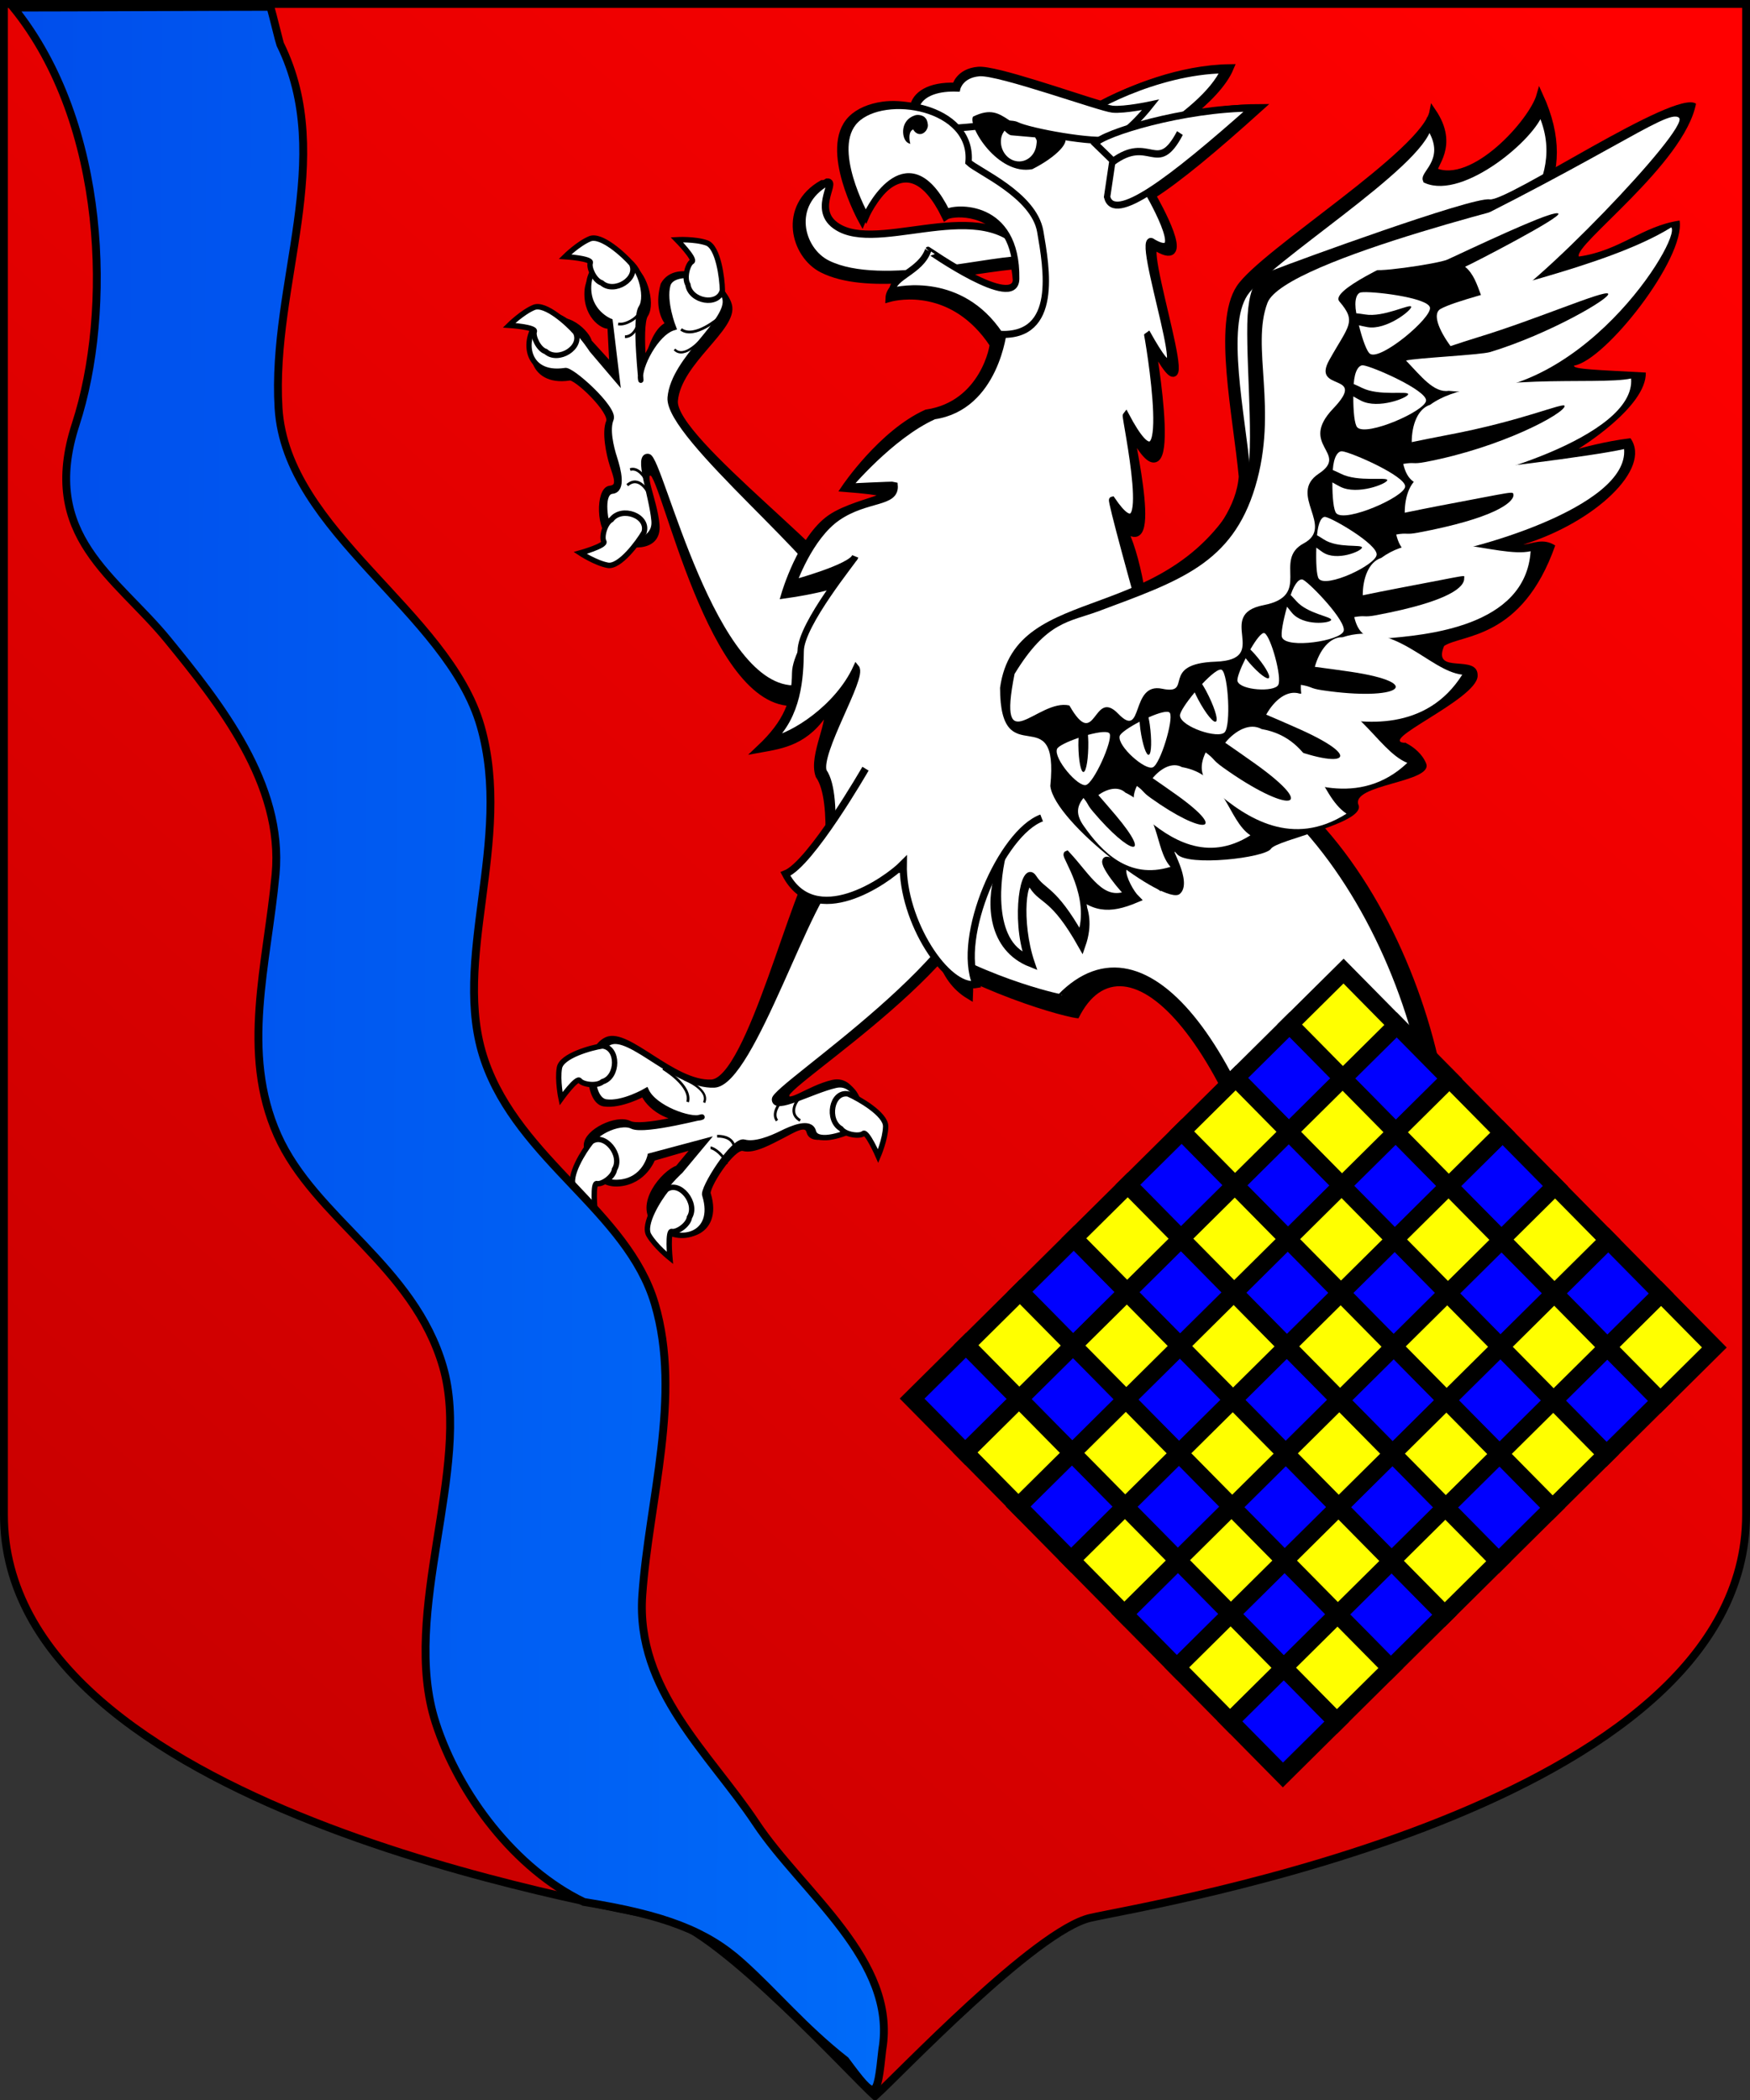 <?xml version="1.0" encoding="UTF-8" standalone="no"?>
<!-- Created with Inkscape (http://www.inkscape.org/) -->
<svg
   xmlns:dc="http://purl.org/dc/elements/1.1/"
   xmlns:cc="http://web.resource.org/cc/"
   xmlns:rdf="http://www.w3.org/1999/02/22-rdf-syntax-ns#"
   xmlns:svg="http://www.w3.org/2000/svg"
   xmlns="http://www.w3.org/2000/svg"
   xmlns:xlink="http://www.w3.org/1999/xlink"
   xmlns:sodipodi="http://inkscape.sourceforge.net/DTD/sodipodi-0.dtd"
   xmlns:inkscape="http://www.inkscape.org/namespaces/inkscape"
   sodipodi:docname="POL_Slawno_COA.svg"
   sodipodi:docbase="D:\"
   inkscape:version="0.40+cvs"
   sodipodi:version="0.32"
   id="svg20885"
   height="600px"
   width="500px">
  <rect width="100%" height="100%" fill="#333333" stroke="none"/>
  <defs
     id="defs3">
    <linearGradient
       id="linearGradient2408">
      <stop
         id="stop2410"
         offset="0"
         style="stop-color:#0000c8;stop-opacity:1;" />
      <stop
         id="stop2412"
         offset="1"
         style="stop-color:#0078ff;stop-opacity:1;" />
    </linearGradient>
    <linearGradient
       y2="248.696"
       x2="-207.583"
       y1="240.148"
       x1="-1327.333"
       gradientTransform="matrix(0.914,0,0,1.097,555.551,-205.967)"
       gradientUnits="userSpaceOnUse"
       id="linearGradient20805"
       xlink:href="#linearGradient2408"
       inkscape:collect="always" />
    <linearGradient
       id="linearGradient20264">
      <stop
         style="stop-color:#c80000;stop-opacity:1;"
         offset="0"
         id="stop20266" />
      <stop
         style="stop-color:#ff0000;stop-opacity:1;"
         offset="1"
         id="stop20268" />
    </linearGradient>
    <linearGradient
       y2="21.373"
       x2="511.34"
       y1="529.959"
       x1="138.062"
       gradientTransform="matrix(0.914,0,0,1.097,0,-1.38)"
       gradientUnits="userSpaceOnUse"
       id="linearGradient1484"
       xlink:href="#linearGradient20264"
       inkscape:collect="always" />
  </defs>
  <sodipodi:namedview
     inkscape:window-y="132"
     inkscape:window-x="132"
     inkscape:window-height="541"
     inkscape:window-width="640"
     inkscape:current-layer="layer1"
     inkscape:document-units="px"
     inkscape:cy="520.00000"
     inkscape:cx="375.00000"
     inkscape:zoom="0.35000000"
     inkscape:pageshadow="2"
     inkscape:pageopacity="0.0"
     borderopacity="1.0"
     bordercolor="#666666"
     pagecolor="#ffffff"
     id="base" />
  <g
     id="layer1"
     inkscape:groupmode="layer"
     inkscape:label="Layer 1">
    <g
       transform="matrix(1,0,0,1,1.592384e-3,1.377)"
       id="g20807">
      <path
         style="fill:url(#linearGradient1484);fill-opacity:1;fill-rule:nonzero;stroke:#000000;stroke-width:2.246;stroke-miterlimit:4;stroke-dashoffset:0;stroke-opacity:1"
         d="M 1.121,-0.252 L 1.121,431.421 C 1.122,515.272 173.671,542.853 189.968,546.568 C 205.722,550.158 243.476,591.684 250,597.5 C 256.524,591.684 295.832,550.158 311.586,546.568 C 327.883,542.853 498.878,515.272 498.879,431.421 L 498.879,-0.252 L 250,-0.252 L 1.121,-0.252 z "
         id="path5432"
         sodipodi:nodetypes="ccccccccc" />
      <g
         transform="matrix(0.998,-7.009597e-2,6.993475e-2,1,33.44,-3.577)"
         id="g10779">
        <path
           id="path15251"
           d="M 200.6,457.204 L 200.6,457.204 z "
           style="fill:none;fill-opacity:0.75;fill-rule:evenodd;stroke:#000000;stroke-width:0.869px;stroke-linecap:butt;stroke-linejoin:miter;stroke-opacity:1" />
        <g
           id="g35950"
           transform="matrix(0.902,-2.539676e-2,2.296135e-2,0.997,75.71,-268.179)">
          <path
             style="fill:#000000;fill-opacity:1;fill-rule:evenodd;stroke:#000000;stroke-width:2.103;stroke-linecap:butt;stroke-linejoin:miter;stroke-miterlimit:4;stroke-opacity:1"
             d="M 217.254,469.719 C 219.182,465.313 246.29,453.704 249.595,436.002 C 249.595,418.299 245.95,391.746 254.281,382.374 C 262.611,373.003 316.759,349.053 320.403,337.598 C 326.743,348.031 318.499,352.75 319.177,354.565 C 330.853,360.476 351.477,343.28 354.586,336.006 C 359.419,348.463 357.604,357.654 352.397,365.464 C 347.191,373.274 273.545,406.845 273.545,406.845 L 263.132,457.869 L 211.587,491.711 L 217.254,469.719 z "
             id="path34295"
             sodipodi:nodetypes="ccccccccccc" />
          <path
             style="fill:#ffffff;fill-opacity:1;fill-rule:evenodd;stroke:#000000;stroke-width:2;stroke-linecap:butt;stroke-linejoin:miter;stroke-miterlimit:4;stroke-opacity:1"
             d="M 220.613,466.992 C 220.613,466.992 251.367,451.762 251.367,434.928 C 251.367,418.095 247.901,392.845 255.823,383.933 C 263.744,375.021 315.235,352.246 318.701,341.354 C 324.73,351.275 315.58,354.977 316.225,356.702 C 327.328,362.324 351.392,347.28 354.348,340.364 C 358.944,352.21 354.076,360.426 349.125,367.852 C 344.174,375.279 274.142,407.203 274.142,407.203 L 264.239,455.998 L 215.224,487.904 L 220.613,466.992 z "
             id="path35190"
             sodipodi:nodetypes="ccccccccccc" />
        </g>
        <path
           id="path1713"
           d="M 200.6,457.204 L 200.6,457.204 z "
           style="fill:none;fill-opacity:0.75;fill-rule:evenodd;stroke:#000000;stroke-width:0.869px;stroke-linecap:butt;stroke-linejoin:miter;stroke-opacity:1" />
        <g
           id="g22364"
           transform="matrix(0.849,-0.306,0.333,0.94,21.813,-109.572)">
          <path
             style="fill:#000000;fill-opacity:1;fill-rule:evenodd;stroke:none;stroke-width:2;stroke-linecap:butt;stroke-linejoin:miter;stroke-miterlimit:4;stroke-opacity:1"
             d="M 42.562,432.383 C 57.863,456.007 83.974,474.617 86.373,475.428 C 111.361,456.432 129.974,498.829 112.444,578.661 C 121.206,605.384 137.434,613.637 167.611,571.742 C 197.367,530.432 200.566,438.186 145.336,410.477 C 136.221,410.477 46.187,431.296 42.562,432.383 z "
             id="path21604"
             sodipodi:nodetypes="ccczcc" />
          <path
             style="fill:#ffffff;fill-opacity:1;fill-rule:evenodd;stroke:#000000;stroke-width:2;stroke-linecap:butt;stroke-linejoin:miter;stroke-miterlimit:4;stroke-opacity:1"
             d="M 47.345,432.14 C 60.931,453.116 83.811,468.104 83.689,467.858 C 120.22,454.556 132.245,504.93 116.68,575.815 C 124.46,599.543 130.309,615.006 162.326,570.359 C 194.863,524.988 191.782,435.714 142.741,411.111 C 134.648,411.111 47.345,432.14 47.345,432.14 z "
             id="path2821"
             sodipodi:nodetypes="ccczcc" />
        </g>
        <g
           id="g13923"
           transform="matrix(0.823,-9.095412e-2,7.747368e-2,0.848,-824.334,-322.689)">
          <path
             style="fill:#000000;fill-opacity:1;fill-rule:evenodd;stroke:#000000;stroke-width:1.831;stroke-linecap:butt;stroke-linejoin:miter;stroke-miterlimit:4;stroke-opacity:1"
             d="M 1173.099,728.11 C 1175.74,718.534 1120.328,663.831 1123.664,651.142 C 1126.999,638.452 1148.27,630.752 1147.344,622.864 C 1146.363,614.5 1131.835,605.108 1125.966,612.199 C 1123.478,617.43 1123.544,622.167 1125.657,625.584 C 1119.287,626.321 1114.168,640.586 1114.182,644.497 C 1114.197,648.409 1115.053,624.409 1118.307,621.038 C 1121.561,617.667 1120.001,606.123 1115.602,604.597 C 1111.203,603.072 1101.42,601.695 1099.65,609.993 C 1097.818,618.582 1104.186,623.274 1105.604,622.436 L 1104.034,636.252 L 1097.592,626.549 C 1097.881,624.511 1091.437,614.257 1083.586,618.796 C 1075.735,623.334 1074.749,636.797 1088.852,637.228 C 1090.99,636.783 1101.878,650.918 1099.842,654.078 C 1097.806,657.237 1098.084,664.56 1098.697,668.515 C 1099.309,672.47 1100.435,676.383 1096.547,676.098 C 1092.658,675.813 1090.188,689.261 1094.989,693.022 C 1099.07,696.218 1109.923,699.592 1110.558,690.916 C 1111.194,682.239 1107.532,672.028 1111.632,673.532 C 1115.732,675.035 1118.817,754.504 1147.63,757.917 L 1173.099,728.11 z "
             id="path9933"
             sodipodi:nodetypes="cczccccczccccccccscccc" />
          <path
             style="fill:#ffffff;fill-opacity:1;fill-rule:evenodd;stroke:#000000;stroke-width:1.831;stroke-linecap:butt;stroke-linejoin:miter;stroke-miterlimit:4;stroke-opacity:1"
             d="M 1166.2,725.966 C 1168.842,716.39 1118.777,662.446 1122.113,649.756 C 1125.448,637.067 1147.155,628.13 1146.229,620.241 C 1145.247,611.878 1130.033,607.325 1127.545,612.557 C 1125.056,617.788 1127.091,626.961 1127.091,626.961 C 1120.722,627.698 1113.053,637.964 1113.067,641.875 C 1113.081,645.786 1113.937,621.787 1117.191,618.415 C 1120.446,615.044 1118.886,603.5 1114.486,601.975 C 1110.087,600.45 1102.27,599.872 1100.499,608.169 C 1098.667,616.758 1105.871,621.049 1105.871,621.049 L 1105.034,640.685 L 1098.046,629.345 C 1098.046,629.345 1090.321,611.635 1082.47,616.173 C 1074.62,620.712 1073.633,634.174 1087.736,634.606 C 1089.874,634.161 1102.837,650.149 1100.801,653.309 C 1098.765,656.468 1099.224,662.518 1099.837,666.473 C 1100.449,670.428 1101.141,677.396 1097.253,677.112 C 1093.364,676.827 1093.05,685.226 1093.873,690.399 C 1094.697,695.573 1109.172,698.06 1109.807,689.384 C 1110.443,680.708 1107.359,666.422 1111.459,667.925 C 1115.559,669.429 1120.354,749.66 1149.168,753.073 L 1166.2,725.966 z "
             id="path2622"
             sodipodi:nodetypes="cczccccczccccccccccccc" />
          <path
             style="fill:#ffffff;fill-opacity:1;fill-rule:evenodd;stroke:#000000;stroke-width:1.831;stroke-linecap:butt;stroke-linejoin:miter;stroke-miterlimit:4;stroke-opacity:1"
             d="M 1133.106,598.226 C 1133.106,598.226 1138.562,605.844 1137.023,606.333 C 1135.483,606.822 1133.36,611.178 1134.381,613.659 C 1134.264,619.365 1143.638,622.759 1145.828,617.505 C 1146.412,613.638 1146.778,603.088 1143.123,601.065 C 1139.366,598.985 1133.106,598.226 1133.106,598.226 z "
             id="path2624"
             sodipodi:nodetypes="cccczc" />
          <path
             style="fill:#ffffff;fill-opacity:1;fill-rule:evenodd;stroke:#000000;stroke-width:1.831;stroke-linecap:butt;stroke-linejoin:miter;stroke-miterlimit:4;stroke-opacity:1"
             d="M 1094.098,597.057 C 1094.098,597.057 1103.204,599.268 1102.356,600.643 C 1101.508,602.018 1102.741,606.705 1105.134,607.919 C 1108.768,612.319 1118.086,608.772 1116.317,603.362 C 1114.237,600.051 1107.631,591.818 1103.541,592.67 C 1099.337,593.547 1094.098,597.057 1094.098,597.057 z "
             id="path2626"
             sodipodi:nodetypes="cccczc" />
          <path
             style="fill:#ffffff;fill-opacity:1;fill-rule:evenodd;stroke:#000000;stroke-width:1.831;stroke-linecap:butt;stroke-linejoin:miter;stroke-miterlimit:4;stroke-opacity:1"
             d="M 1071.256,616.3 C 1071.256,616.3 1080.362,618.511 1079.514,619.886 C 1078.666,621.261 1079.899,625.948 1082.292,627.162 C 1085.926,631.562 1095.244,628.015 1093.476,622.605 C 1091.395,619.294 1084.789,611.061 1080.699,611.913 C 1076.495,612.79 1071.256,616.3 1071.256,616.3 z "
             id="path2628"
             sodipodi:nodetypes="cccczc" />
          <path
             style="fill:#ffffff;fill-opacity:1;fill-rule:evenodd;stroke:#000000;stroke-width:1.831;stroke-linecap:butt;stroke-linejoin:miter;stroke-miterlimit:4;stroke-opacity:1"
             d="M 1082.892,695.565 C 1082.892,695.565 1092.222,694.704 1091.584,693.22 C 1090.946,691.736 1092.849,687.279 1095.392,686.427 C 1099.629,682.603 1108.331,687.47 1105.793,692.564 C 1103.252,695.537 1095.516,702.719 1091.595,701.28 C 1087.563,699.801 1082.892,695.565 1082.892,695.565 z "
             id="path2630"
             sodipodi:nodetypes="cccczc" />
          <path
             style="fill:none;fill-opacity:0.75;fill-rule:evenodd;stroke:#000000;stroke-width:0.916px;stroke-linecap:butt;stroke-linejoin:miter;stroke-opacity:1"
             d="M 1109.4,679.832 C 1109.4,679.832 1107.386,673.295 1102.664,676.066"
             id="path2634"
             sodipodi:nodetypes="cc" />
          <path
             style="fill:none;fill-opacity:0.75;fill-rule:evenodd;stroke:#000000;stroke-width:0.916px;stroke-linecap:butt;stroke-linejoin:miter;stroke-opacity:1"
             d="M 1109.063,674.859 C 1109.063,674.859 1107.499,670.692 1104.508,671.096"
             id="path2636"
             sodipodi:nodetypes="cc" />
          <path
             style="fill:none;fill-opacity:0.75;fill-rule:evenodd;stroke:#000000;stroke-width:0.916px;stroke-linecap:butt;stroke-linejoin:miter;stroke-opacity:1"
             d="M 1143.349,626.353 C 1143.349,626.353 1133.591,632.103 1129.584,627.979"
             id="path2644"
             sodipodi:nodetypes="cc" />
          <path
             style="fill:none;fill-opacity:0.75;fill-rule:evenodd;stroke:#000000;stroke-width:0.777px;stroke-linecap:butt;stroke-linejoin:miter;stroke-opacity:1"
             d="M 1136.22,632.288 C 1136.22,632.288 1129.057,638.228 1126.248,634.191"
             id="path2646"
             sodipodi:nodetypes="cc" />
          <path
             style="fill:none;fill-opacity:0.75;fill-rule:evenodd;stroke:#000000;stroke-width:0.916px;stroke-linecap:butt;stroke-linejoin:miter;stroke-opacity:1"
             d="M 1115.777,620.449 C 1115.232,621.5 1111.043,623.376 1108.465,622.408"
             id="path2648"
             sodipodi:nodetypes="cc" />
          <path
             style="fill:none;fill-opacity:0.75;fill-rule:evenodd;stroke:#000000;stroke-width:0.916px;stroke-linecap:butt;stroke-linejoin:miter;stroke-opacity:1"
             d="M 1115.318,623.517 C 1114.774,624.568 1112.996,627.555 1110.074,627.029"
             id="path2650"
             sodipodi:nodetypes="cc" />
        </g>
        <g
           transform="matrix(1,-1.668939e-2,1.668939e-2,1,-9.028,7.258)"
           id="g4793">
          <path
             sodipodi:nodetypes="cccccccccccccccccccccccccccccccccccccccccccccccccc"
             id="path8258"
             d="M 252.237,36.399 C 246.673,36.373 245.431,40.361 245.431,40.361 C 237.758,39.407 233.823,41.952 232.935,45.133 C 230.039,44.305 227.055,43.797 224.213,43.949 C 220.567,44.144 217.235,45.176 214.954,47.103 C 205.975,54.689 215.475,76.014 215.475,76.014 C 217.171,72.738 230.104,53.105 239.289,76.936 C 240.914,75.966 251.594,75.811 256.053,85.076 C 242.735,76.011 218.417,85.623 207.714,78.8 C 199.123,73.323 208.094,64.794 205.071,64.704 C 192.964,70.239 195.362,84.199 203.021,88.91 C 208.833,92.486 217.301,93.651 226.144,93.849 C 223.709,95.295 221.557,96.567 221.274,98.829 C 223.643,98.381 239.884,96.407 249.73,114.408 C 250.083,114.458 245.726,131.441 229.033,132.436 C 215.865,137.06 204.049,151.67 204.049,151.67 C 227.594,155.599 208.117,154.826 199.225,159.862 C 190.333,164.897 184.305,180.419 184.305,180.419 C 184.305,180.419 202.439,179.545 203.786,176.317 C 203.408,177.223 186.21,194.903 185.445,202.9 C 184.681,210.897 181.965,216.792 173.378,223.571 C 179.922,222.978 186.788,222.617 193.254,213.966 C 195.252,216.842 188.035,226.752 189.591,232.557 C 194.106,240.321 188.916,263.48 187.357,267.888 C 192.623,262.228 200.602,256.444 200.369,257.385 C 200.145,258.293 197.008,268.17 190.192,280.719 C 197.769,279.279 218.115,262.141 221.133,260.28 C 223.863,258.597 211.526,287.575 226.834,298.725 C 228.485,286.33 224.021,265.666 238.14,265.073 C 234.972,273.138 234.335,285.781 245.208,291.182 C 242.198,278.999 245.177,264.475 247.656,269.19 C 250.135,273.906 253.344,272.408 260.098,287.239 C 265.159,275.97 257.268,270.202 258.107,269.983 C 263.857,277.388 268.677,278.028 276.667,275.469 C 273.708,271.992 269.096,258.209 283.009,271.61 C 287,220.47 288.929,180.341 280.294,166.264 C 292.679,186.703 286.019,141.967 286.449,141.552 C 299.252,172.247 294.874,118.031 294.649,117.595 C 309.413,151.056 292.487,84.95 298.793,91.152 C 308.544,98.051 299.612,78.435 298.534,76.112 C 306.343,72.089 317.516,64.291 331.264,53.934 C 324.42,53.352 317.367,53.731 310.611,54.386 C 316.41,50.582 321.58,46.201 323.857,41.889 C 309.705,40.848 294.948,45.403 286.438,49.184 C 278.032,45.911 257.136,36.423 252.237,36.399 z M 257.618,92.637 C 257.675,92.637 257.706,92.634 257.763,92.633 C 257.896,94.391 258.046,96.174 257.836,98.319 C 257.227,104.466 247.717,98.652 240.568,93.475 C 246.981,93.112 253.188,92.671 257.618,92.637 z "
             style="fill:#000000;fill-opacity:1;fill-rule:evenodd;stroke:#000000;stroke-width:2.159;stroke-linecap:butt;stroke-linejoin:miter;stroke-miterlimit:4;stroke-opacity:1" />
          <path
             sodipodi:nodetypes="cscsc"
             id="path2084"
             d="M 206.507,64.316 C 194.728,69.632 197.054,83.029 204.503,87.548 C 219.414,96.593 252.325,89.738 262.403,91.355 C 253.134,70.776 221.561,85.676 209.086,77.832 C 200.731,72.579 209.448,64.401 206.507,64.316 z "
             style="fill:#ffffff;fill-opacity:1;fill-rule:evenodd;stroke:#000000;stroke-width:2.086;stroke-linecap:butt;stroke-linejoin:miter;stroke-miterlimit:4;stroke-opacity:1" />
          <g
             id="g25716"
             transform="matrix(0.902,-2.539676e-2,2.296135e-2,0.997,186.083,-154.343)">
            <path
               style="fill:#ffffff;fill-opacity:1;fill-rule:evenodd;stroke:#000000;stroke-width:2;stroke-linecap:butt;stroke-linejoin:miter;stroke-miterlimit:4;stroke-opacity:1"
               d="M 102.75,220.22 C 101.773,226.327 137.922,213.381 145.738,200.925 C 124.244,198.971 100.552,207.764 97.621,210.45 L 102.75,220.22 z "
               id="path25698"
               sodipodi:nodetypes="cccc" />
            <path
               style="fill:#ffffff;fill-opacity:1;fill-rule:evenodd;stroke:#000000;stroke-width:2;stroke-linecap:butt;stroke-linejoin:miter;stroke-miterlimit:4;stroke-opacity:1"
               d="M 67.47,267.526 C 67.47,267.526 62.396,289.073 42.582,289.628 C 28.267,293.718 12.93,307.01 12.93,307.01 C 12.93,307.01 27.444,307.871 27.756,308.032 C 27.675,313.301 18.554,310.588 8.84,315.189 C -0.873,319.791 -7.519,332.571 -7.519,332.571 C -7.519,332.571 11.396,330.015 12.93,326.948 C 12.5,327.809 -6.497,344.33 -7.519,351.998 C -8.542,359.667 -10.511,370.128 -19.939,376.413 C -12.868,376.021 2.164,369.437 9.351,358.644 C 11.434,361.464 -5.986,381.407 -4.452,387.031 C 0.224,394.619 -7.519,420.503 -7.519,420.503 C -7.519,420.503 13.398,402.223 13.124,403.121 C 12.859,403.988 4.362,420.829 -3.785,433.359 C 4.422,432.181 29.057,410.963 32.357,409.256 C 35.344,407.711 19.35,445.247 33.891,451.102 C 34.289,451.457 34.499,415.068 49.739,414.88 C 46.123,422.548 41.726,441.088 53.317,446.576 C 50.374,434.78 55.362,419.481 57.919,424.082 C 60.475,428.683 63.704,427.608 70.619,442.05 C 76.355,431.352 68.256,418.646 69.166,418.458 C 75.182,425.734 78.379,433.995 87.059,431.75 C 83.954,428.328 77.857,418.97 82.969,422.037 C 88.081,425.104 90.605,417.733 96.261,427.661 C 99.952,415.59 80.924,395.964 88.081,404.655 C 95.239,413.346 120.289,425.616 116.199,420.503 C 112.109,415.391 94.722,319.349 95.669,319.354 C 107.615,339.787 102.433,296.15 102.907,295.763 C 115.951,325.623 112.577,273.376 112.346,272.951 C 127.435,305.523 110.85,241.491 117.496,247.626 C 128.463,254.939 117.222,232.37 117.222,232.37 L 112.88,222.041 L 101.628,214.532 L 62.078,200.605 L 57.564,221.976 L 77.719,240.172 L 75.892,261.543 L 67.47,267.526 z "
               id="path25700"
               sodipodi:nodetypes="cccccccccccczczccccccccccccccccccccccc" />
            <path
               style="fill:#ffffff;fill-opacity:1;fill-rule:evenodd;stroke:#000000;stroke-width:2;stroke-linecap:butt;stroke-linejoin:miter;stroke-miterlimit:4;stroke-opacity:1"
               d="M 61.188,197.356 C 49.205,195.722 45.393,201.35 48.116,205.889 C 50.839,210.428 74.986,207.705 78.617,209.883 C 82.248,212.062 102.763,217.69 107.847,216.964 C 112.93,216.238 121.463,208.431 121.463,208.431 C 121.463,208.431 113.112,209.157 109.299,208.431 C 105.487,207.705 74.804,193.907 68.631,193.725 C 62.632,193.549 61.188,197.356 61.188,197.356 z "
               id="path25702"
               sodipodi:nodetypes="cccccczc" />
            <path
               style="fill:#000000;fill-opacity:1;fill-rule:evenodd;stroke:none;stroke-width:1px;stroke-linecap:butt;stroke-linejoin:miter;stroke-opacity:1"
               d="M 65.15,205.976 C 76.832,202.225 74.464,212.886 92.829,214.493 C 95.344,216.001 90.299,220.059 82,222.826 C 70.935,223.58 63.139,208.548 65.15,205.976 z "
               id="path25704"
               sodipodi:nodetypes="cccc" />
            <path
               style="fill:#ffffff;fill-opacity:1;fill-rule:nonzero;stroke:#000000;stroke-width:1.007;stroke-miterlimit:4;stroke-dashoffset:0;stroke-opacity:1"
               d="M 84.328,213.447 L 76.744,212.045 C 76.744,212.045 76.053,212.093 74.643,210.246 C 73.798,210.974 73.082,211.833 72.752,212.976 C 71.829,216.166 73.728,219.543 76.985,220.484 C 80.242,221.426 83.622,219.576 84.544,216.385 C 84.981,214.875 85,214.758 84.328,213.447 z "
               id="path25706"
               sodipodi:nodetypes="ccccccc" />
            <path
               style="fill:#ffffff;fill-opacity:1;fill-rule:evenodd;stroke:#000000;stroke-width:2;stroke-linecap:butt;stroke-linejoin:miter;stroke-miterlimit:4;stroke-opacity:1"
               d="M 28.008,230.807 C 28.008,230.807 18.302,210.049 28.173,202.999 C 38.202,195.835 65.743,203.011 62.161,218.77 C 64.788,221.636 81.62,230.157 82.337,240.783 C 83.053,251.408 84.56,271.465 66.011,268.644 C 55.84,251.07 36.256,252.539 33.692,252.905 C 34.42,248.534 43.201,248.319 46.431,242.41 C 46.442,242.389 71.856,262.735 73.138,253.395 C 76.087,231.771 56.054,231.143 53.666,232.336 C 44.354,209.175 29.918,227.703 28.008,230.807 z "
               id="path25708"
               sodipodi:nodetypes="czczcccscc" />
            <path
               sodipodi:nodetypes="ccccczzs"
               id="path25710"
               d="M 46.954,203.694 C 42.091,204.575 41.96,209.505 43.434,210.991 C 43.745,211.304 44.099,211.485 44.493,211.649 C 44.266,210.279 44.326,208.037 45.895,207.643 C 46.295,208.493 47.04,209.188 48.098,209.188 C 49.525,209.188 50.68,207.838 50.673,206.756 C 50.666,205.703 50.466,205.097 49.899,204.526 C 49.333,203.955 48.002,203.504 46.954,203.694 z "
               style="fill:#000000;fill-opacity:1;fill-rule:nonzero;stroke:none;stroke-width:1.1;stroke-miterlimit:4;stroke-dashoffset:0;stroke-opacity:1" />
            <path
               style="fill:#ffffff;fill-opacity:1;fill-rule:evenodd;stroke:#000000;stroke-width:2;stroke-linecap:butt;stroke-linejoin:miter;stroke-miterlimit:4;stroke-opacity:1"
               d="M 104.551,233.17 C 105.772,240.986 124.61,231.036 153.432,212.718 C 131.694,210.519 105.559,214.916 102.628,217.603 L 107.515,222.982 L 104.551,233.17 z "
               id="path25712"
               sodipodi:nodetypes="ccccc" />
            <path
               style="fill:none;fill-opacity:0.75;fill-rule:evenodd;stroke:#000000;stroke-width:2.1;stroke-linecap:butt;stroke-linejoin:miter;stroke-miterlimit:4;stroke-opacity:1"
               d="M 107.383,223.433 C 120.226,216.647 120.946,229.026 129.67,217.419"
               id="path25714"
               sodipodi:nodetypes="cc" />
          </g>
        </g>
        <g
           id="g34272"
           transform="matrix(0.901,3.146769e-2,-3.994429e-2,0.997,185.245,-587.905)">
          <path
             style="fill:#000000;fill-opacity:1;fill-rule:evenodd;stroke:none;stroke-width:1px;stroke-linecap:butt;stroke-linejoin:miter;stroke-opacity:1"
             d="M 108.797,831.275 C 109.737,841.741 144.07,866.672 148.739,863.403 C 153.408,860.135 145.006,848.257 148.275,851.992 C 151.543,855.727 176.133,853.952 178.061,851.414 C 179.99,848.876 207.681,845.165 206.256,839.938 C 203.404,833.76 230.327,834.183 227.993,828.58 C 225.658,822.978 217.645,821.127 221.922,822.552 C 211.467,822.077 244.53,810.944 245.131,804.218 C 245.731,797.491 230.535,803.701 234.801,795.26 C 240.487,792.05 259.532,794.297 270.937,767.684 C 267.136,765.308 263.819,766.965 260.808,767.109 C 283.636,761.498 302.366,746.75 295.779,737.821 C 287.767,738.396 279.25,740.303 279.25,740.303 C 279.25,740.303 301.22,729.122 301.257,719.225 C 285.973,717.985 278.168,717.563 278.6,716.524 C 288.554,715.399 314.955,687.003 313.39,676.17 C 301.468,677.373 294.311,684.176 281.17,685.434 C 279.368,682.191 315.467,660.093 319.692,642.982 C 313.357,638.422 259.048,669.154 253.445,668.22 C 247.842,667.286 190.094,684.348 185.554,685.833 C 181.091,687.293 176.319,687.303 175.531,701.366 C 174.742,715.441 176.895,740.853 173.049,747.39 C 148.92,788.399 99.759,771.304 93.807,802.734 C 92.97,828.014 112.511,805.517 108.797,831.275 z "
             id="path16778"
             sodipodi:nodetypes="ccczccczccccccccccczcscc" />
          <path
             style="fill:#ffffff;fill-opacity:1;fill-rule:evenodd;stroke:none;stroke-width:2;stroke-linecap:butt;stroke-linejoin:miter;stroke-miterlimit:4;stroke-opacity:1"
             d="M 276.095,667.318 C 275.548,667.592 187.775,683.253 182.121,695.53 C 176.387,707.981 184.606,726.002 176.507,747.916 C 168.464,769.68 151.568,774.06 125.829,781.828 C 116.328,784.696 109.284,784.069 98.529,798.931 C 92.051,824.248 105.658,806.063 115.594,808.485 C 123.656,822.208 123.138,803.486 130.999,811.347 C 138.86,819.208 135.002,802.385 145.109,804.631 C 155.216,806.877 144.31,797.444 162.278,797.444 C 180.246,797.444 162.275,784.04 177.997,781.794 C 193.719,779.548 181.231,769.038 191.338,764.546 C 201.445,760.054 186.623,750.433 196.73,744.818 C 206.837,739.203 190.368,736.609 201.937,726.363 C 213.506,716.118 195.055,721.611 201.146,712.48 C 207.663,702.713 210.286,701.896 204.884,695.83 C 199.482,689.763 276.095,667.318 276.095,667.318 z "
             id="path2880"
             sodipodi:nodetypes="czzscczzzzzzzzzc" />
          <path
             style="fill:#ffffff;fill-opacity:1;fill-rule:evenodd;stroke:none;stroke-width:2;stroke-linecap:butt;stroke-linejoin:miter;stroke-miterlimit:4;stroke-opacity:1"
             d="M 189.088,804.912 C 188.716,809.679 190.605,812.381 195.999,813.798 C 208.581,817.104 228.472,819.374 240.283,803.629 C 229.772,802.204 219.626,787.359 202.693,791.744 C 198.583,791.515 195.257,795.333 193.673,799.915 C 197.337,800.475 200.937,801.004 204.904,801.665 C 229.082,805.693 219.958,810.694 195.78,806.666 C 191.742,805.993 192.793,805.581 189.088,804.912 z "
             id="path31216"
             sodipodi:nodetypes="cccccccc" />
          <path
             style="fill:#ffffff;fill-opacity:1;fill-rule:evenodd;stroke:none;stroke-width:2;stroke-linecap:butt;stroke-linejoin:miter;stroke-miterlimit:4;stroke-opacity:1"
             d="M 206.629,786.104 C 207.688,790.767 210.293,792.787 215.865,792.541 C 228.862,791.966 260.788,790.725 263.098,769.076 C 252.638,770.832 230.587,760.283 215.717,769.493 C 211.724,770.494 209.68,775.126 209.526,779.971 C 213.191,779.42 216.786,778.858 220.771,778.312 C 245.056,774.988 241.631,775.057 241.795,776.254 C 241.725,778.384 237.825,782.47 213.54,785.794 C 209.485,786.349 210.366,785.644 206.629,786.104 z "
             id="path31214"
             sodipodi:nodetypes="ccccccccc" />
          <path
             style="fill:#ffffff;fill-opacity:1;fill-rule:evenodd;stroke:none;stroke-width:2;stroke-linecap:butt;stroke-linejoin:miter;stroke-miterlimit:4;stroke-opacity:1"
             d="M 220.703,762.951 C 221.761,767.614 224.367,769.634 229.939,769.388 C 242.935,768.813 294.615,757.672 293.662,740.855 C 283.202,742.612 247.557,745.416 229.791,746.341 C 225.797,747.341 223.753,751.974 223.6,756.819 C 227.265,756.267 230.859,755.705 234.844,755.159 C 259.129,751.835 258.037,751.663 258.201,752.86 C 258.131,754.99 251.898,759.317 227.614,762.641 C 223.559,763.196 224.439,762.491 220.703,762.951 z "
             id="path31212"
             sodipodi:nodetypes="ccccccccc" />
          <path
             style="fill:#ffffff;fill-opacity:1;fill-rule:evenodd;stroke:none;stroke-width:2;stroke-linecap:butt;stroke-linejoin:miter;stroke-miterlimit:4;stroke-opacity:1"
             d="M 223.585,742.87 C 224.644,747.534 227.249,749.554 232.821,749.307 C 245.818,748.733 297.498,737.592 296.545,720.775 C 286.085,722.531 247.543,717.05 232.673,726.26 C 228.68,727.261 226.636,731.893 226.482,736.738 C 230.147,736.187 233.742,735.624 237.727,735.079 C 262.012,731.755 275.078,726.756 275.242,727.953 C 275.172,730.083 254.781,739.237 230.496,742.561 C 226.441,743.116 227.322,742.411 223.585,742.87 z "
             id="path16726"
             sodipodi:nodetypes="ccccccccc" />
          <path
             style="fill:#ffffff;fill-opacity:1;fill-rule:evenodd;stroke:none;stroke-width:2;stroke-linecap:butt;stroke-linejoin:miter;stroke-miterlimit:4;stroke-opacity:1"
             d="M 225.444,713.395 C 230.033,717.983 233.961,722.978 238.675,722.459 C 279.881,727.868 313.847,681.474 310.692,678.027 C 289.535,689.063 245.708,694.968 236.916,698.979 C 234.183,700.172 236.014,704.883 239.678,709.712 C 242.473,708.982 245.198,708.246 248.28,707.506 C 267.063,703.002 288.983,695.148 290.065,696.331 C 291.148,697.514 270.991,707.295 252.209,711.8 C 249.073,712.552 228.375,712.753 225.444,713.395 z "
             id="path16732"
             sodipodi:nodetypes="ccccccccc" />
          <path
             style="fill:#ffffff;fill-opacity:1;fill-rule:evenodd;stroke:none;stroke-width:1px;stroke-linecap:butt;stroke-linejoin:miter;stroke-opacity:1"
             d="M 173.418,794.31 C 175.29,791.585 177.23,789.392 178.065,789.795 C 180.014,790.736 183.264,802.673 181.916,804.726 C 180.567,806.78 169.995,805.887 169.069,803.273 C 168.77,802.494 170.116,799.643 171.853,796.754 C 172.261,797.251 172.653,797.751 173.117,798.259 C 175.939,801.355 178.61,803.287 179.072,802.582 C 179.535,801.878 177.618,798.798 174.795,795.702 C 174.324,795.185 173.871,794.756 173.418,794.31 z "
             id="path18310" />
          <path
             style="fill:#ffffff;fill-opacity:1;fill-rule:evenodd;stroke:none;stroke-width:1px;stroke-linecap:butt;stroke-linejoin:miter;stroke-opacity:1"
             d="M 186.701,779.162 C 188.228,775.468 189.84,774.471 190.778,774.938 C 192.968,776.029 204.217,787.218 203.132,789.996 C 202.046,792.774 184.955,794.531 183.571,791.181 C 183.134,790.184 184.091,786.364 185.451,782.465 C 185.957,783.086 186.447,783.712 187.012,784.343 C 190.459,788.188 198.905,787.654 199.277,786.701 C 199.65,785.747 191.81,784.729 188.364,780.883 C 187.788,780.241 187.246,779.712 186.701,779.162 z "
             id="path18312"
             sodipodi:nodetypes="ccccccccc" />
          <path
             style="fill:#ffffff;fill-opacity:1;fill-rule:evenodd;stroke:none;stroke-width:2;stroke-linecap:butt;stroke-linejoin:miter;stroke-miterlimit:4;stroke-opacity:1"
             d="M 245.03,687.212 C 250.18,691.16 249.283,700.301 253.889,699.168 C 264.631,696.526 317.758,649.825 314.178,646.821 C 310.598,643.816 289.394,658.614 216.275,686.796 C 213.722,688.336 236.59,686.107 239.549,684.971 C 257.579,678.045 273.839,671.935 275.067,672.966 C 276.295,673.996 247.851,686.192 245.03,687.212 z "
             id="path16734"
             sodipodi:nodetypes="ccccccc" />
          <path
             style="fill:#ffffff;fill-opacity:1;fill-rule:evenodd;stroke:none;stroke-width:2;stroke-linecap:butt;stroke-linejoin:miter;stroke-miterlimit:4;stroke-opacity:1"
             d="M 172.145,816.771 C 170.599,821.296 171.756,824.383 176.629,827.097 C 187.993,833.428 206.695,840.573 222.05,828.261 C 212.224,824.267 206.089,807.364 188.597,807.401 C 184.673,806.157 180.502,809.028 177.829,813.071 C 181.238,814.525 184.593,815.933 188.271,817.56 C 210.688,827.474 200.607,830.049 178.19,820.134 C 174.447,818.479 175.567,818.34 172.145,816.771 z "
             id="path31218"
             sodipodi:nodetypes="cccccccc" />
          <path
             style="fill:#ffffff;fill-opacity:1;fill-rule:evenodd;stroke:none;stroke-width:2;stroke-linecap:butt;stroke-linejoin:miter;stroke-miterlimit:4;stroke-opacity:1"
             d="M 158.298,823.246 C 155.928,827.399 156.485,830.649 160.759,834.231 C 170.73,842.587 184.922,851.355 202.32,842.151 C 193.422,836.38 193.406,820.393 176.22,817.139 C 172.6,815.178 167.963,817.213 164.577,820.682 C 167.652,822.751 170.682,824.765 173.989,827.055 C 194.139,841.01 183.754,841.641 163.603,827.686 C 160.238,825.356 161.364,825.431 158.298,823.246 z "
             id="path31220"
             sodipodi:nodetypes="cccccccc" />
          <path
             style="fill:#ffffff;fill-opacity:1;fill-rule:evenodd;stroke:none;stroke-width:1.612;stroke-linecap:butt;stroke-linejoin:miter;stroke-miterlimit:4;stroke-opacity:1"
             d="M 136.203,832.128 C 134.293,835.475 134.741,838.094 138.186,840.982 C 146.222,847.717 157.662,854.783 171.684,847.365 C 164.512,842.714 164.499,829.829 150.648,827.205 C 147.73,825.626 143.992,827.265 141.263,830.061 C 143.742,831.729 146.184,833.352 148.849,835.198 C 165.09,846.445 156.72,846.954 140.478,835.707 C 137.766,833.829 138.674,833.889 136.203,832.128 z "
             id="path31222"
             sodipodi:nodetypes="cccccccc" />
          <path
             style="fill:#ffffff;fill-opacity:1;fill-rule:evenodd;stroke:none;stroke-width:1.413;stroke-linecap:butt;stroke-linejoin:miter;stroke-miterlimit:4;stroke-opacity:1"
             d="M 119.176,835.032 C 116.837,837.471 116.659,839.794 118.973,842.985 C 124.368,850.427 132.587,858.877 146.093,855.563 C 140.988,850.076 143.727,839.118 132.509,833.93 C 130.366,831.964 126.838,832.561 123.92,834.355 C 125.671,836.302 127.402,838.204 129.274,840.342 C 140.683,853.373 133.457,852.019 122.048,838.988 C 120.142,836.812 120.901,837.057 119.176,835.032 z "
             id="path31224"
             sodipodi:nodetypes="cccccccc" />
          <path
             style="fill:#ffffff;fill-opacity:1;fill-rule:evenodd;stroke:none;stroke-width:1px;stroke-linecap:butt;stroke-linejoin:miter;stroke-opacity:1"
             d="M 195.613,762.373 C 196.115,758.407 197.407,757.021 198.436,757.225 C 200.835,757.702 214.632,765.536 214.316,768.502 C 213.999,771.468 197.973,777.659 195.756,774.792 C 195.073,773.945 194.99,770.008 195.276,765.889 C 195.928,766.354 196.565,766.829 197.277,767.289 C 201.614,770.093 209.621,767.354 209.73,766.337 C 209.838,765.319 202.007,766.399 197.671,763.596 C 196.946,763.128 196.284,762.76 195.613,762.373 z "
             id="path31984"
             sodipodi:nodetypes="ccccccccc" />
          <path
             style="fill:#ffffff;fill-opacity:1;fill-rule:evenodd;stroke:none;stroke-width:1px;stroke-linecap:butt;stroke-linejoin:miter;stroke-opacity:1"
             d="M 201.223,743.908 C 201.65,739.926 203.141,738.493 204.387,738.659 C 207.293,739.046 224.229,746.365 223.981,749.341 C 223.733,752.316 204.74,759.096 201.947,756.313 C 201.088,755.492 200.814,751.561 200.975,747.434 C 201.778,747.875 202.566,748.325 203.442,748.759 C 208.78,751.4 218.286,748.367 218.371,747.347 C 218.457,746.326 209.09,747.695 203.751,745.053 C 202.859,744.612 202.047,744.27 201.223,743.908 z "
             id="path31986"
             sodipodi:nodetypes="ccccccccc" />
          <path
             style="fill:#ffffff;fill-opacity:1;fill-rule:evenodd;stroke:none;stroke-width:1px;stroke-linecap:butt;stroke-linejoin:miter;stroke-opacity:1"
             d="M 208.659,719.573 C 209.086,715.592 210.578,714.159 211.823,714.325 C 214.729,714.712 231.665,722.031 231.417,725.006 C 231.169,727.982 212.176,734.762 209.383,731.978 C 208.524,731.157 208.25,727.226 208.411,723.099 C 209.214,723.54 210.002,723.991 210.878,724.424 C 216.217,727.066 225.722,724.033 225.807,723.012 C 225.893,721.991 216.526,723.36 211.187,720.719 C 210.295,720.278 209.483,719.936 208.659,719.573 z "
             id="path31988"
             sodipodi:nodetypes="ccccccccc" />
          <path
             style="fill:#ffffff;fill-opacity:1;fill-rule:evenodd;stroke:none;stroke-width:1px;stroke-linecap:butt;stroke-linejoin:miter;stroke-opacity:1"
             d="M 210.146,699.397 C 209.483,695.448 210.534,693.666 211.778,693.49 C 214.68,693.08 232.963,695.561 233.526,698.493 C 234.09,701.425 217.628,713.075 214.188,711.148 C 213.139,710.589 211.816,706.877 210.858,702.86 C 211.751,703.068 212.63,703.29 213.591,703.471 C 219.444,704.575 227.78,699.091 227.587,698.085 C 227.393,697.079 218.743,700.923 212.889,699.819 C 211.912,699.635 211.037,699.524 210.146,699.397 z "
             id="path31990"
             sodipodi:nodetypes="ccccccccc" />
          <path
             style="fill:#ffffff;fill-opacity:1;fill-rule:evenodd;stroke:none;stroke-width:1px;stroke-linecap:butt;stroke-linejoin:miter;stroke-opacity:1"
             d="M 157.818,803.687 C 160.658,801.139 163.428,799.207 164.255,799.886 C 166.185,801.47 166.587,815.738 164.517,817.674 C 162.448,819.61 150.836,815.737 150.508,812.555 C 150.384,811.6 152.667,808.77 155.4,806.001 C 155.722,806.669 156.026,807.337 156.408,808.032 C 158.732,812.27 161.201,815.162 161.911,814.498 C 162.621,813.833 161.309,809.86 158.985,805.621 C 158.597,804.914 158.205,804.31 157.818,803.687 z "
             id="path32750" />
          <path
             style="fill:#ffffff;fill-opacity:1;fill-rule:evenodd;stroke:none;stroke-width:1px;stroke-linecap:butt;stroke-linejoin:miter;stroke-opacity:1"
             d="M 140.535,812.675 C 143.846,811.472 146.885,810.773 147.359,811.64 C 148.465,813.662 143.888,826.02 141.447,826.965 C 139.007,827.909 130.398,820.586 131.215,817.748 C 131.439,816.887 134.371,815.251 137.666,813.823 C 137.711,814.506 137.742,815.183 137.828,815.91 C 138.357,820.341 139.474,823.669 140.311,823.345 C 141.148,823.021 141.395,819.165 140.867,814.734 C 140.779,813.994 140.652,813.342 140.535,812.675 z "
             id="path32752" />
          <path
             style="fill:#ffffff;fill-opacity:1;fill-rule:evenodd;stroke:none;stroke-width:1px;stroke-linecap:butt;stroke-linejoin:miter;stroke-opacity:1"
             d="M 121.197,817.067 C 124.644,816.338 127.75,816.07 128.099,816.994 C 128.912,819.151 122.656,830.75 120.108,831.345 C 117.56,831.939 110.056,823.488 111.261,820.791 C 111.602,819.97 114.734,818.759 118.196,817.804 C 118.146,818.487 118.081,819.161 118.066,819.893 C 117.971,824.355 118.614,827.806 119.488,827.602 C 120.362,827.398 121.144,823.614 121.239,819.153 C 121.255,818.408 121.22,817.744 121.197,817.067 z "
             id="path32754" />
        </g>
        <g
           id="g11574"
           transform="matrix(0.719,-0.405,0.422,0.742,-781.713,142.768)">
          <path
             style="fill:#000000;fill-opacity:1;fill-rule:evenodd;stroke:#000000;stroke-width:1.831;stroke-linecap:butt;stroke-linejoin:miter;stroke-miterlimit:4;stroke-opacity:1"
             d="M 944.127,675.261 C 934.584,676.24 883.008,723.614 871.672,717.01 C 860.337,710.407 857.525,687.1 849.678,685.886 C 841.357,684.598 832.216,699.409 836.592,703.204 C 840.968,707 849.865,707.717 849.865,707.717 C 848.873,714.053 853.965,721.19 857.738,722.221 C 861.51,723.252 842.538,717.421 840.16,713.384 C 837.781,709.348 826.241,707.769 823.596,711.601 C 820.951,715.434 818.151,724.369 825.674,728.291 C 833.459,732.35 840.219,727.407 840.219,727.407 L 855.234,731.939 L 845.575,734.756 C 840.81,733.454 826.447,737.471 828.722,746.25 C 831.913,756.966 845.17,761.104 849.354,747.627 C 849.496,745.448 865.701,738.484 868.202,741.29 C 870.702,744.096 877.749,744.454 881.724,744.919 C 885.698,745.385 891.668,745.24 890.355,748.912 C 889.041,752.584 898.082,754.494 903.287,755.081 C 908.492,755.669 914.756,742.382 906.567,739.453 C 898.377,736.523 888.412,737.939 890.956,734.388 C 893.5,730.838 977.545,732.955 992.196,707.993 L 944.127,675.261 z "
             id="path10695"
             sodipodi:nodetypes="cczccccczccccccccccccc" />
          <path
             style="fill:#ffffff;fill-opacity:1;fill-rule:evenodd;stroke:#000000;stroke-width:1.831;stroke-linecap:butt;stroke-linejoin:miter;stroke-miterlimit:4;stroke-opacity:1"
             d="M 948.276,682.536 C 937.715,680.736 883.274,724.872 871.938,718.269 C 860.603,711.666 857.791,688.358 849.944,687.144 C 841.623,685.857 833.171,699.304 837.547,703.1 C 841.923,706.895 851.304,707.384 851.304,707.384 C 850.312,713.719 858.155,723.852 861.928,724.883 C 865.7,725.914 842.804,718.68 840.426,714.643 C 838.047,710.606 826.507,709.027 823.862,712.86 C 821.217,716.693 818.571,724.073 826.093,727.995 C 833.879,732.054 839.939,726.257 839.939,726.257 L 858.635,732.307 L 845.841,736.014 C 845.841,736.014 826.713,738.73 828.988,747.508 C 831.263,756.287 843.971,760.833 848.155,747.356 C 848.298,745.176 867.167,736.952 869.667,739.758 C 872.167,742.564 878.118,743.737 882.093,744.203 C 886.067,744.669 892.967,745.862 891.653,749.534 C 890.34,753.206 898.348,755.752 903.553,756.34 C 908.758,756.927 915.022,743.641 906.833,740.711 C 898.643,737.782 884.054,736.939 886.598,733.389 C 889.142,729.839 976.5,731.129 991.152,706.167 L 948.276,682.536 z "
             id="path1477"
             sodipodi:nodetypes="cczccccczccccccccccccc" />
          <path
             style="fill:#ffffff;fill-opacity:1;fill-rule:evenodd;stroke:#000000;stroke-width:1.831;stroke-linecap:butt;stroke-linejoin:miter;stroke-miterlimit:4;stroke-opacity:1"
             d="M 825.225,693.913 C 825.225,693.913 834.023,690.688 834.083,692.303 C 834.143,693.917 837.772,697.127 840.436,696.805 C 845.903,698.442 851.677,690.313 847.2,686.8 C 843.63,685.204 833.563,682.034 830.637,685.017 C 827.629,688.082 825.225,693.913 825.225,693.913 z "
             id="path1479"
             sodipodi:nodetypes="cccczc" />
          <path
             style="fill:#ffffff;fill-opacity:1;fill-rule:evenodd;stroke:#000000;stroke-width:1.831;stroke-linecap:butt;stroke-linejoin:miter;stroke-miterlimit:4;stroke-opacity:1"
             d="M 813.676,731.197 C 813.676,731.197 818.239,723.011 819.338,724.195 C 820.436,725.38 825.282,725.443 827.09,723.461 C 832.301,721.133 831.373,711.205 825.688,711.465 C 821.941,712.586 812.244,716.755 811.973,720.924 C 811.693,725.21 813.676,731.197 813.676,731.197 z "
             id="path1481"
             sodipodi:nodetypes="cccczc" />
          <path
             style="fill:#ffffff;fill-opacity:1;fill-rule:evenodd;stroke:#000000;stroke-width:1.831;stroke-linecap:butt;stroke-linejoin:miter;stroke-miterlimit:4;stroke-opacity:1"
             d="M 826.114,758.35 C 826.114,758.35 830.677,750.165 831.776,751.349 C 832.874,752.533 837.719,752.597 839.528,750.615 C 844.739,748.287 843.811,738.359 838.126,738.619 C 834.379,739.74 824.682,743.908 824.411,748.078 C 824.131,752.364 826.114,758.35 826.114,758.35 z "
             id="path1483"
             sodipodi:nodetypes="cccczc" />
          <path
             style="fill:#ffffff;fill-opacity:1;fill-rule:evenodd;stroke:#000000;stroke-width:1.831;stroke-linecap:butt;stroke-linejoin:miter;stroke-miterlimit:4;stroke-opacity:1"
             d="M 905.596,768.303 C 905.596,768.303 907.26,759.081 905.659,759.299 C 904.059,759.518 900.273,756.494 900.132,753.815 C 897.579,748.71 904.594,741.623 908.824,745.43 C 911.01,748.673 915.863,758.046 913.428,761.442 C 910.926,764.932 905.596,768.303 905.596,768.303 z "
             id="path1485"
             sodipodi:nodetypes="cccczc" />
          <path
             style="fill:none;fill-opacity:0.75;fill-rule:evenodd;stroke:#000000;stroke-width:0.916px;stroke-linecap:butt;stroke-linejoin:miter;stroke-opacity:1"
             d="M 894.159,737.551 C 894.159,737.551 887.501,739.119 889.945,744.018"
             id="path1487"
             sodipodi:nodetypes="cc" />
          <path
             style="fill:none;fill-opacity:0.75;fill-rule:evenodd;stroke:#000000;stroke-width:0.916px;stroke-linecap:butt;stroke-linejoin:miter;stroke-opacity:1"
             d="M 887.322,735.501 C 887.322,735.501 883.059,736.78 883.26,739.792"
             id="path1489"
             sodipodi:nodetypes="cc" />
          <path
             style="fill:none;fill-opacity:0.75;fill-rule:evenodd;stroke:#000000;stroke-width:0.916px;stroke-linecap:butt;stroke-linejoin:miter;stroke-opacity:1"
             d="M 860.38,704.29 C 860.38,704.29 865.455,714.417 861.069,718.136"
             id="path1499"
             sodipodi:nodetypes="cc" />
          <path
             style="fill:none;fill-opacity:0.75;fill-rule:evenodd;stroke:#000000;stroke-width:0.777px;stroke-linecap:butt;stroke-linejoin:miter;stroke-opacity:1"
             d="M 864.465,711.257 C 864.465,711.257 869.905,718.807 865.688,721.337"
             id="path1501"
             sodipodi:nodetypes="cc" />
          <path
             style="fill:none;fill-opacity:0.75;fill-rule:evenodd;stroke:#000000;stroke-width:0.916px;stroke-linecap:butt;stroke-linejoin:miter;stroke-opacity:1"
             d="M 858.88,735.151 C 859.892,735.765 861.478,740.072 860.338,742.58"
             id="path1503"
             sodipodi:nodetypes="cc" />
          <path
             style="fill:none;fill-opacity:0.75;fill-rule:evenodd;stroke:#000000;stroke-width:0.916px;stroke-linecap:butt;stroke-linejoin:miter;stroke-opacity:1"
             d="M 863.007,733.113 C 864.019,733.727 866.878,735.703 866.155,738.584"
             id="path1505"
             sodipodi:nodetypes="cc" />
          <path
             style="fill:#ffffff;fill-opacity:1;fill-rule:evenodd;stroke:#000000;stroke-width:2.45;stroke-linecap:butt;stroke-linejoin:miter;stroke-miterlimit:4;stroke-opacity:1"
             d="M 976.075,657.989 C 976.075,657.989 942.018,674.479 932.864,672.594 C 930.489,693.721 960.433,693.19 968.737,691.493 C 957.473,707.225 957.213,734.485 966.655,738.506 C 970.067,721.443 1003.086,700.888 1017.399,704.166"
             id="path3004"
             sodipodi:nodetypes="ccccc" />
        </g>
      </g>
      <g
         style="stroke:#000000;stroke-width:16.19;stroke-miterlimit:4;stroke-opacity:1"
         transform="matrix(0.22,-0.218,0.217,0.22,99.576,270.55)"
         id="g16075">
        <path
           id="rect11609"
           d="M 80.669,660.273 L 80.669,730.273 L 150.669,730.273 L 150.669,660.273 L 80.669,660.273 z M 220.732,660.273 L 220.732,730.148 L 150.732,730.148 L 150.732,800.148 L 220.544,800.148 L 220.544,869.961 L 290.544,869.961 L 290.544,799.961 L 220.732,799.961 L 220.732,730.273 L 290.732,730.273 L 290.732,660.273 L 220.732,660.273 z M 360.888,660.273 L 360.888,730.273 L 430.888,730.273 L 430.888,660.273 L 360.888,660.273 z M 500.919,660.273 L 500.919,730.148 L 430.919,730.148 L 430.919,800.148 L 500.732,800.148 L 500.732,869.804 L 430.732,869.804 L 430.732,939.804 L 500.638,939.804 L 500.638,1009.179 L 570.638,1009.179 L 570.638,939.179 L 500.732,939.179 L 500.732,869.961 L 570.732,869.961 L 570.732,799.961 L 500.919,799.961 L 500.919,730.273 L 570.919,730.273 L 570.919,660.273 L 500.919,660.273 z M 290.794,730.148 L 290.794,800.148 L 360.669,800.148 L 360.669,869.961 L 430.669,869.961 L 430.669,799.961 L 360.794,799.961 L 360.794,730.148 L 290.794,730.148 z M 570.982,730.148 L 570.982,800.148 L 640.982,800.148 L 640.982,730.148 L 570.982,730.148 z M 80.482,799.961 L 80.482,869.961 L 150.482,869.961 L 150.482,799.961 L 80.482,799.961 z M 150.513,869.804 L 150.513,939.804 L 220.419,939.804 L 220.419,1009.054 L 150.419,1009.054 L 150.419,1079.054 L 220.419,1079.054 L 220.419,1148.773 L 290.419,1148.773 L 290.419,1078.773 L 220.419,1078.773 L 220.419,1009.179 L 290.419,1009.179 L 290.419,939.179 L 220.513,939.179 L 220.513,869.804 L 150.513,869.804 z M 290.576,869.804 L 290.576,939.804 L 360.576,939.804 L 360.576,1009.179 L 430.576,1009.179 L 430.576,939.179 L 360.576,939.179 L 360.576,869.804 L 290.576,869.804 z M 570.763,869.804 L 570.763,939.804 L 640.763,939.804 L 640.763,869.804 L 570.763,869.804 z M 80.388,939.179 L 80.388,1009.179 L 150.388,1009.179 L 150.388,939.179 L 80.388,939.179 z M 290.482,1009.054 L 290.482,1079.054 L 360.482,1079.054 L 360.482,1009.054 L 290.482,1009.054 z M 430.607,1009.054 L 430.607,1079.054 L 500.607,1079.054 L 500.607,1009.054 L 430.607,1009.054 z M 570.669,1009.054 L 570.669,1079.054 L 640.669,1079.054 L 640.669,1009.054 L 570.669,1009.054 z M 80.388,1078.773 L 80.388,1148.773 L 150.388,1148.773 L 150.388,1078.773 L 80.388,1078.773 z M 360.576,1078.773 L 360.576,1148.773 L 430.576,1148.773 L 430.576,1078.773 L 360.576,1078.773 z M 500.638,1078.773 L 500.638,1148.773 L 570.638,1148.773 L 570.638,1078.773 L 500.638,1078.773 z "
           style="fill:#0000ff;fill-opacity:1;fill-rule:evenodd;stroke-dashoffset:0" />
        <path
           id="rect12369"
           d="M 150.732,660.273 L 150.732,730.273 L 220.732,730.273 L 220.732,800.148 L 290.576,800.148 L 290.576,869.961 L 360.576,869.961 L 360.576,799.961 L 290.732,799.961 L 290.732,730.148 L 220.732,730.148 L 220.732,660.273 L 150.732,660.273 z M 290.794,660.273 L 290.794,730.273 L 360.794,730.273 L 360.794,660.273 L 290.794,660.273 z M 430.919,660.273 L 430.919,730.273 L 500.919,730.273 L 500.919,800.148 L 570.763,800.148 L 570.763,869.961 L 640.763,869.961 L 640.763,799.961 L 570.919,799.961 L 570.919,730.148 L 500.919,730.148 L 500.919,660.273 L 430.919,660.273 z M 570.982,660.273 L 570.982,730.273 L 640.982,730.273 L 640.982,660.273 L 570.982,660.273 z M 80.669,730.148 L 80.669,800.148 L 150.513,800.148 L 150.513,869.961 L 220.513,869.961 L 220.513,799.961 L 150.669,799.961 L 150.669,730.148 L 80.669,730.148 z M 360.888,730.148 L 360.888,800.148 L 430.732,800.148 L 430.732,869.961 L 500.732,869.961 L 500.732,939.804 L 570.669,939.804 L 570.669,1009.179 L 640.669,1009.179 L 640.669,939.179 L 570.732,939.179 L 570.732,869.804 L 500.732,869.804 L 500.732,799.961 L 430.888,799.961 L 430.888,730.148 L 360.888,730.148 z M 80.482,869.804 L 80.482,939.804 L 150.419,939.804 L 150.419,1009.179 L 220.419,1009.179 L 220.419,1078.773 L 150.419,1078.773 L 150.419,1148.773 L 220.419,1148.773 L 220.419,1079.054 L 290.419,1079.054 L 290.419,1009.054 L 220.419,1009.054 L 220.419,939.179 L 150.482,939.179 L 150.482,869.804 L 80.482,869.804 z M 220.544,869.804 L 220.544,939.804 L 290.482,939.804 L 290.482,1009.179 L 360.482,1009.179 L 360.482,939.179 L 290.544,939.179 L 290.544,869.804 L 220.544,869.804 z M 360.669,869.804 L 360.669,939.804 L 430.607,939.804 L 430.607,1009.179 L 500.607,1009.179 L 500.607,939.179 L 430.669,939.179 L 430.669,869.804 L 360.669,869.804 z M 80.388,1009.054 L 80.388,1079.054 L 150.388,1079.054 L 150.388,1009.054 L 80.388,1009.054 z M 360.576,1009.054 L 360.576,1079.054 L 430.576,1079.054 L 430.576,1009.054 L 360.576,1009.054 z M 500.638,1009.054 L 500.638,1079.054 L 570.638,1079.054 L 570.638,1009.054 L 500.638,1009.054 z M 290.482,1078.773 L 290.482,1148.773 L 360.482,1148.773 L 360.482,1078.773 L 290.482,1078.773 z M 430.607,1078.773 L 430.607,1148.773 L 500.607,1148.773 L 500.607,1078.773 L 430.607,1078.773 z M 570.669,1078.773 L 570.669,1148.773 L 640.669,1148.773 L 640.669,1078.773 L 570.669,1078.773 z "
           style="fill:#ffff00;fill-opacity:1;fill-rule:evenodd;stroke-dashoffset:0" />
      </g>
      <path
         sodipodi:nodetypes="czzzzzscscczzzzzzscc"
         id="path17748"
         d="M 3.832,0.789 C 30.685,33.919 32.053,87.845 21.625,119.846 C 11.198,151.848 33.182,163.387 47.926,181.455 C 62.67,199.523 81.13,222.644 78.734,248.439 C 76.337,274.235 68.71,299.193 79.301,322.968 C 89.892,346.743 118.243,360.243 126.582,389.151 C 134.921,418.059 114.292,459.35 124.472,490.836 C 131.12,511.398 147.242,532.633 166.814,542.038 C 189.961,545.716 201.912,550.42 211.86,559.345 C 221.808,568.269 229.42,577.745 241.561,587.299 C 250.348,599.14 250.531,598.688 252.085,584.226 C 256.402,558.777 229.226,539.407 215.984,519.485 C 202.742,499.563 181.617,481.475 183.512,454.402 C 185.406,427.329 194.898,397.508 187.082,371.11 C 179.266,344.712 148.288,330.15 138.465,301.634 C 128.642,273.119 146.721,238.964 137.343,206.142 C 127.966,173.319 81.739,150.667 79.582,115.209 C 77.425,79.751 96.127,43.904 80.06,11.284 C 79.874,10.906 77.974,3.036 77.267,0.576 C 60.948,0.576 20.151,0.789 3.832,0.789 z "
         style="fill:url(#linearGradient20805);fill-opacity:1;fill-rule:nonzero;stroke:#000000;stroke-width:2.246;stroke-miterlimit:4;stroke-dashoffset:0;stroke-opacity:1" />
    </g>
  </g>
</svg>
